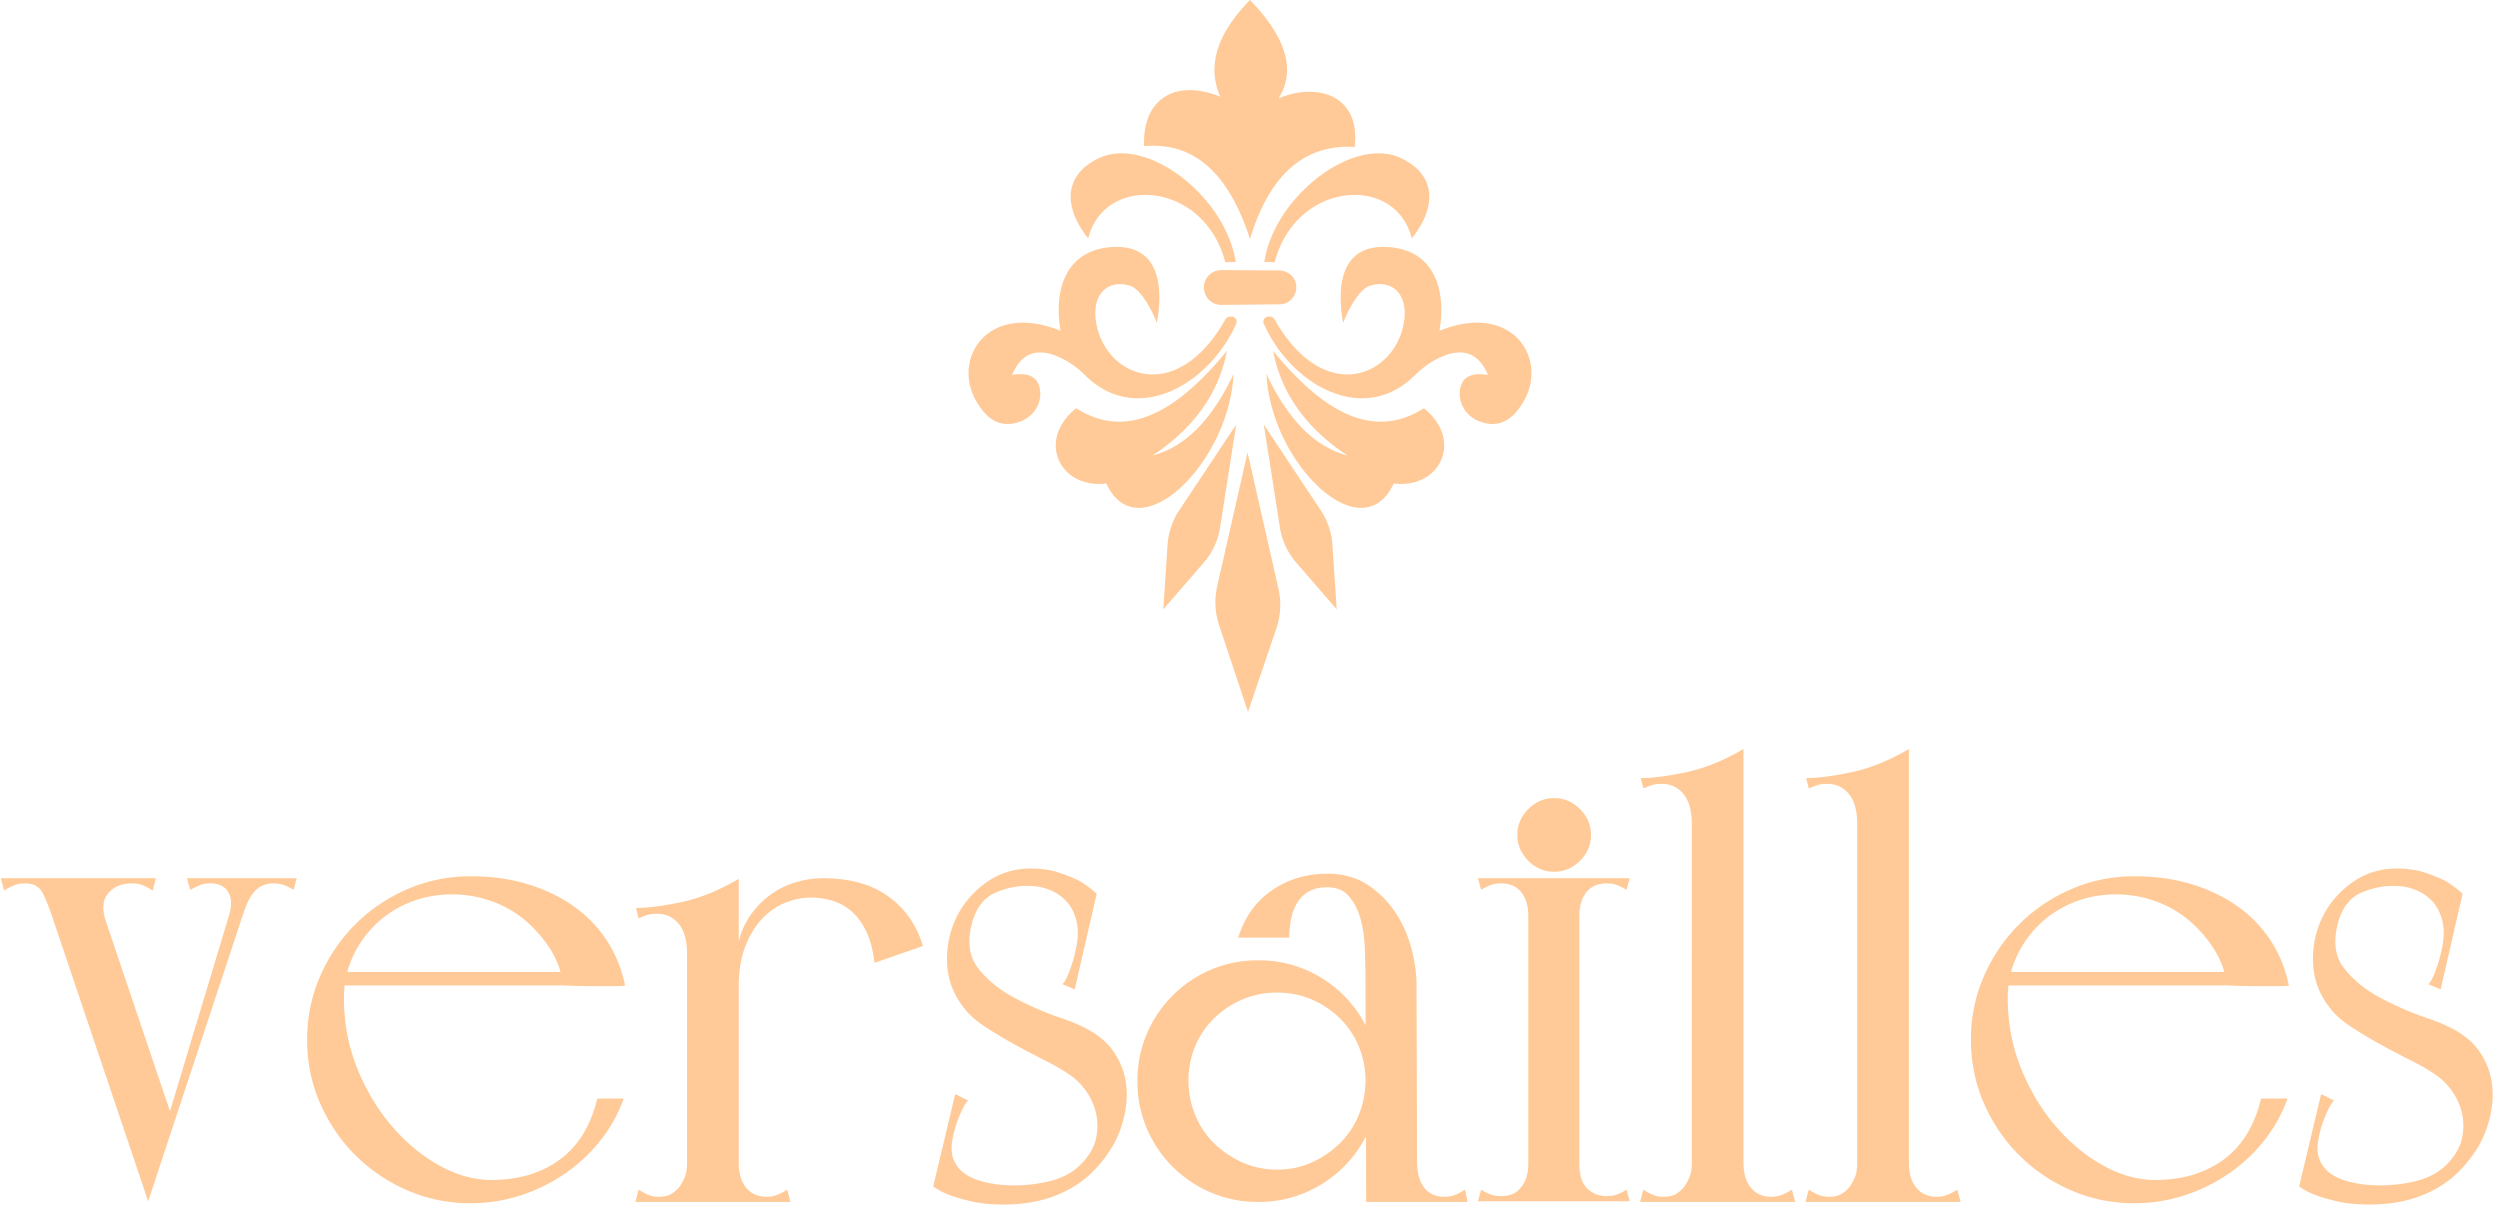 <svg xmlns="http://www.w3.org/2000/svg" width="302" height="146"><g fill="#FFCA97" fill-rule="nonzero"><path d="m22.582 106.09.39 1.405.937-.468c.416-.208.91-.312 1.483-.312 1.04 0 1.77.35 2.185 1.053.417.703.443 1.653.078 2.85l-7.119 23.617-7.71-22.837c-.521-1.51-.443-2.667.233-3.473.677-.807 1.64-1.21 2.888-1.21.52 0 .963.078 1.327.234.365.156.755.364 1.171.624l.39-1.483H.103l.39 1.483c.416-.26.82-.468 1.21-.624.39-.156.82-.234 1.288-.234 1.04 0 1.756.377 2.146 1.131.39.755.794 1.757 1.21 3.006l11.552 34.265 11.455-34.647.019-.009c.416-1.353.91-2.315 1.483-2.888.572-.572 1.3-.858 2.185-.858.468 0 .885.065 1.249.195.364.13.754.325 1.17.585l.391-1.405H22.582Zm34.265 39.261c2.082 0 4.085-.312 6.01-.937a20.829 20.829 0 0 0 5.347-2.614 19.53 19.53 0 0 0 4.293-3.981c1.1-1.382 1.98-2.9 2.638-4.556l.21-.557h-3.2c-.78 3.279-2.289 5.737-4.526 7.376-2.238 1.64-4.996 2.46-8.274 2.46-2.081 0-4.176-.586-6.283-1.757-2.108-1.17-4.02-2.758-5.737-4.761-1.717-2.004-3.11-4.332-4.176-6.986-1.067-2.654-1.6-5.49-1.6-8.508 0-.343.013-.683.04-1.018l.047-.465h26.45c1.406.052 2.655.078 3.747.078h2.498c.78 0 1.17-.026 1.17-.078a15.18 15.18 0 0 0-2.067-5.23 15.254 15.254 0 0 0-3.903-4.175c-1.587-1.171-3.447-2.095-5.58-2.771-2.134-.677-4.502-1.015-7.104-1.015-2.706 0-5.255.52-7.649 1.561-2.394 1.04-4.488 2.459-6.283 4.254-1.795 1.795-3.213 3.89-4.254 6.283-1.04 2.394-1.561 4.944-1.561 7.65 0 2.705.52 5.255 1.56 7.649 1.042 2.393 2.46 4.488 4.255 6.283s3.89 3.213 6.283 4.254c2.394 1.04 4.943 1.561 7.65 1.561Zm10.868-27.942H41.953l.093-.332c.142-.471.315-.933.518-1.386a12.89 12.89 0 0 1 2.77-3.98c1.171-1.146 2.55-2.043 4.137-2.694 1.587-.65 3.317-.975 5.19-.975 1.562 0 3.097.26 4.606.78a12.935 12.935 0 0 1 4.059 2.264 15.147 15.147 0 0 1 3.083 3.473 10.99 10.99 0 0 1 1.222 2.571l.084.28Zm21.524-10.382v-.859c-2.393 1.405-4.709 2.342-6.946 2.81-2.238.469-4.06.703-5.464.703l.312 1.249c.26-.105.56-.222.898-.352.338-.13.793-.195 1.366-.195 1.04 0 1.899.403 2.575 1.21.677.807 1.015 2.016 1.015 3.63l-.001 25.21-.005.304c-.022.59-.111 1.074-.267 1.453a6.007 6.007 0 0 1-.664 1.21c-.364.416-.728.715-1.092.897-.365.182-.807.273-1.327.273-.52 0-.963-.078-1.327-.234a8.703 8.703 0 0 1-1.17-.624l-.391 1.483h18.733l-.39-1.483c-.417.26-.82.468-1.21.624-.39.156-.82.234-1.288.234-1.041 0-1.86-.364-2.46-1.092-.548-.668-.845-1.576-.89-2.725l-.008-.32.001-21.23c0-1.873.26-3.486.78-4.84.521-1.352 1.198-2.47 2.03-3.355.833-.885 1.77-1.535 2.81-1.952 1.04-.416 2.056-.624 3.044-.624 2.29 0 4.085.69 5.386 2.068 1.3 1.38 2.081 3.318 2.341 5.815l5.854-2.03c-.728-2.497-2.107-4.487-4.136-5.97-2.03-1.483-4.684-2.225-7.962-2.225-1.093 0-2.198.17-3.317.508a9.833 9.833 0 0 0-3.044 1.522 10.697 10.697 0 0 0-2.38 2.458 8.835 8.835 0 0 0-1.406 3.24v-6.791Zm32.002 38.48c2.394 0 4.527-.377 6.4-1.132 1.874-.754 3.435-1.808 4.684-3.16 1.405-1.51 2.393-3.058 2.966-4.645.572-1.587.845-3.083.82-4.488-.027-1.405-.326-2.693-.898-3.864-.573-1.17-1.327-2.12-2.264-2.849-1.093-.884-2.64-1.665-4.644-2.341a37.939 37.939 0 0 1-5.776-2.498c-1.847-.989-3.317-2.198-4.41-3.63-1.093-1.43-1.3-3.317-.624-5.658.52-1.717 1.457-2.862 2.81-3.435 1.352-.572 2.705-.832 4.058-.78.833 0 1.64.156 2.42.468a5.57 5.57 0 0 1 1.99 1.327c.547.573.95 1.314 1.21 2.225.26.91.286 1.964.078 3.16-.052.261-.13.612-.234 1.055-.104.442-.234.897-.39 1.365-.156.469-.326.911-.508 1.327-.182.417-.377.729-.585.937l1.483.624 2.654-11.551a13.015 13.015 0 0 0-2.108-1.562 18.364 18.364 0 0 0-2.536-1.014c-.963-.312-2.069-.469-3.318-.469-2.03 0-3.837.573-5.424 1.718-1.587 1.144-2.784 2.562-3.59 4.254-.807 1.69-1.172 3.512-1.094 5.463.078 1.952.742 3.734 1.99 5.347.625.832 1.497 1.613 2.616 2.341a56.985 56.985 0 0 0 3.512 2.108 98.547 98.547 0 0 0 3.63 1.912c1.196.599 2.21 1.184 3.043 1.756a7.883 7.883 0 0 1 2.108 2.147c.572.858.95 1.756 1.132 2.693.182.936.169 1.886-.04 2.849-.207.962-.702 1.886-1.482 2.77-1.041 1.197-2.433 2.004-4.176 2.42a18.381 18.381 0 0 1-5.347.468 14.631 14.631 0 0 1-2.537-.39c-.858-.208-1.6-.52-2.224-.936a3.853 3.853 0 0 1-1.405-1.679c-.312-.702-.364-1.574-.156-2.614.052-.26.13-.599.234-1.015.104-.416.247-.859.43-1.327.181-.468.377-.91.585-1.327.208-.416.416-.728.624-.936l-1.56-.781-2.655 11.162c.573.416 1.275.78 2.108 1.092.728.26 1.613.508 2.654.742 1.04.234 2.29.351 3.746.351Zm43.723-21.648-.187-.356a14.443 14.443 0 0 0-2.441-3.246 14.597 14.597 0 0 0-4.644-3.122c-1.77-.755-3.669-1.132-5.698-1.132-2.03 0-3.929.377-5.698 1.132a14.597 14.597 0 0 0-4.644 3.122 14.597 14.597 0 0 0-3.122 4.644c-.755 1.77-1.132 3.669-1.132 5.698 0 2.03.377 3.929 1.132 5.698a14.597 14.597 0 0 0 3.122 4.644 14.597 14.597 0 0 0 4.644 3.122c1.77.755 3.669 1.132 5.698 1.132 2.03 0 3.929-.377 5.698-1.132a14.597 14.597 0 0 0 4.644-3.122 14.443 14.443 0 0 0 2.441-3.246l.228-.43.024 7.383v.547H177.284l-.313-1.483c-.416.26-.807.468-1.17.624-.365.156-.807.234-1.328.234-1.04 0-1.847-.364-2.42-1.092-.572-.729-.858-1.743-.858-3.044l-.006-.15-.006-.047-.066-21.268c0-1.353-.208-2.823-.624-4.41a14.41 14.41 0 0 0-1.952-4.37 11.65 11.65 0 0 0-3.356-3.318c-1.353-.885-2.966-1.327-4.84-1.327-2.497 0-4.722.663-6.673 1.99-1.951 1.327-3.317 3.24-4.098 5.737h6.167c0-.676.065-1.379.195-2.107.13-.729.364-1.392.702-1.99a3.934 3.934 0 0 1 1.405-1.445c.599-.364 1.366-.546 2.303-.546 1.092 0 1.951.351 2.575 1.054.625.702 1.093 1.6 1.405 2.693.313 1.092.495 2.328.547 3.707.052 1.379.078 2.771.078 4.176l.013 5.046Zm-10.706 17.433c-1.457 0-2.836-.286-4.137-.858a11.536 11.536 0 0 1-3.435-2.303 10.1 10.1 0 0 1-2.302-3.434 10.861 10.861 0 0 1-.82-4.176c0-1.457.273-2.836.82-4.137a10.196 10.196 0 0 1 2.302-3.395 10.955 10.955 0 0 1 3.435-2.264c1.3-.546 2.68-.82 4.137-.82 1.509 0 2.9.274 4.175.82 1.275.547 2.407 1.301 3.396 2.264a10.196 10.196 0 0 1 2.302 3.395c.547 1.301.82 2.68.82 4.137 0 1.457-.273 2.849-.82 4.176a10.1 10.1 0 0 1-2.302 3.434 11.69 11.69 0 0 1-3.396 2.303c-1.275.572-2.666.858-4.175.858Zm33.484-35.982c1.197 0 2.238-.443 3.122-1.327.885-.885 1.327-1.925 1.327-3.122 0-1.197-.442-2.238-1.327-3.122-.884-.885-1.925-1.327-3.122-1.327-1.197 0-2.237.442-3.122 1.327-.884.884-1.327 1.925-1.327 3.122 0 1.197.443 2.237 1.327 3.122.885.884 1.925 1.327 3.122 1.327Zm9.133 39.807-.39-1.405c-.417.26-.807.455-1.172.585-.364.13-.78.195-1.248.195-.885 0-1.653-.299-2.303-.897-.65-.599-.976-1.626-.976-3.083v-29.817c0-1.248.287-2.224.859-2.927.572-.702 1.379-1.053 2.42-1.053.468 0 .884.065 1.248.195.365.13.755.325 1.171.585l.39-1.405h-18.342l.39 1.405c.417-.26.807-.455 1.171-.585.364-.13.78-.195 1.249-.195 1.04 0 1.847.35 2.42 1.053.572.703.858 1.679.858 2.927v29.817c0 .676-.078 1.249-.234 1.717a3.573 3.573 0 0 1-.624 1.17c-.313.417-.677.703-1.093.86a3.748 3.748 0 0 1-1.327.233c-.468 0-.885-.065-1.249-.195a6.131 6.131 0 0 1-1.17-.585l-.391 1.405h18.343Zm19.981.078-.39-1.483c-.416.26-.82.468-1.21.624-.39.156-.82.234-1.288.234-1.04 0-1.86-.364-2.459-1.092-.548-.668-.845-1.576-.89-2.725l-.008-.32V90.48c-2.393 1.405-4.708 2.341-6.946 2.81-2.237.468-4.059.702-5.464.702l.313 1.249c.26-.104.559-.221.897-.351.338-.13.794-.195 1.366-.195 1.04 0 1.9.403 2.576 1.21.676.806 1.015 2.016 1.015 3.629l-.002 40.9-.004.303c-.022.59-.111 1.074-.268 1.453a6.007 6.007 0 0 1-.663 1.21c-.364.416-.729.715-1.093.897-.364.182-.806.273-1.327.273-.52 0-.962-.078-1.327-.234a8.703 8.703 0 0 1-1.17-.624l-.39 1.483h18.732Zm19.982 0-.39-1.483c-.417.26-.82.468-1.21.624-.39.156-.82.234-1.288.234-1.041 0-1.86-.364-2.459-1.092-.548-.668-.846-1.576-.891-2.725l-.008-.32.001-49.095v-.858c-2.393 1.405-4.709 2.341-6.946 2.81-2.238.468-4.059.702-5.464.702l.312 1.249c.26-.104.56-.221.898-.351.338-.13.793-.195 1.366-.195 1.04 0 1.9.403 2.576 1.21.676.806 1.014 2.016 1.014 3.629l-.001 40.9-.004.303c-.023.59-.112 1.074-.268 1.453a6.007 6.007 0 0 1-.663 1.21c-.365.416-.729.715-1.093.897-.364.182-.807.273-1.327.273-.52 0-.963-.078-1.327-.234a8.703 8.703 0 0 1-1.17-.624l-.391 1.483h18.733Zm20.996.156c2.081 0 4.085-.312 6.01-.937a20.829 20.829 0 0 0 5.347-2.614 19.53 19.53 0 0 0 4.293-3.981c1.1-1.382 1.98-2.9 2.637-4.556l.212-.557h-3.2c-.781 3.279-2.29 5.737-4.528 7.376-2.237 1.64-4.995 2.46-8.273 2.46-2.082 0-4.176-.586-6.284-1.757-2.107-1.17-4.02-2.758-5.736-4.761-1.718-2.004-3.11-4.332-4.176-6.986-1.067-2.654-1.6-5.49-1.6-8.508 0-.343.013-.683.04-1.018l.046-.465h26.452c1.405.052 2.653.078 3.746.078h2.498c.78 0 1.17-.026 1.17-.078a15.18 15.18 0 0 0-2.068-5.23 15.254 15.254 0 0 0-3.902-4.175c-1.587-1.171-3.448-2.095-5.581-2.771-2.134-.677-4.501-1.015-7.103-1.015-2.706 0-5.256.52-7.65 1.561-2.393 1.04-4.487 2.459-6.282 4.254-1.796 1.795-3.214 3.89-4.254 6.283-1.041 2.394-1.561 4.944-1.561 7.65 0 2.705.52 5.255 1.56 7.649 1.041 2.393 2.46 4.488 4.255 6.283s3.89 3.213 6.283 4.254c2.393 1.04 4.943 1.561 7.649 1.561Zm10.868-27.942h-25.763l.094-.332c.142-.471.314-.933.517-1.386a12.89 12.89 0 0 1 2.771-3.98c1.17-1.146 2.55-2.043 4.137-2.694 1.587-.65 3.317-.975 5.19-.975 1.562 0 3.097.26 4.606.78a12.935 12.935 0 0 1 4.058 2.264 15.147 15.147 0 0 1 3.083 3.473 10.99 10.99 0 0 1 1.223 2.571l.084.28Zm17.543 28.098c2.394 0 4.527-.377 6.4-1.132 1.874-.754 3.435-1.808 4.684-3.16 1.405-1.51 2.393-3.058 2.966-4.645.572-1.587.845-3.083.82-4.488-.027-1.405-.326-2.693-.898-3.864-.573-1.17-1.327-2.12-2.264-2.849-1.092-.884-2.64-1.665-4.644-2.341a37.939 37.939 0 0 1-5.776-2.498c-1.847-.989-3.317-2.198-4.41-3.63-1.093-1.43-1.3-3.317-.624-5.658.52-1.717 1.457-2.862 2.81-3.435 1.353-.572 2.706-.832 4.058-.78.833 0 1.64.156 2.42.468a5.57 5.57 0 0 1 1.99 1.327c.547.573.95 1.314 1.21 2.225.26.91.286 1.964.078 3.16-.052.261-.13.612-.234 1.055-.104.442-.234.897-.39 1.365-.156.469-.325.911-.507 1.327-.183.417-.378.729-.586.937l1.483.624 2.654-11.551a13.015 13.015 0 0 0-2.107-1.562 18.364 18.364 0 0 0-2.537-1.014c-.963-.312-2.069-.469-3.317-.469-2.03 0-3.838.573-5.425 1.718-1.587 1.144-2.784 2.562-3.59 4.254-.807 1.69-1.171 3.512-1.093 5.463.078 1.952.741 3.734 1.99 5.347.624.832 1.496 1.613 2.615 2.341a56.985 56.985 0 0 0 3.512 2.108 98.547 98.547 0 0 0 3.63 1.912c1.196.599 2.211 1.184 3.044 1.756a7.883 7.883 0 0 1 2.107 2.147c.573.858.95 1.756 1.132 2.693.182.936.169 1.886-.04 2.849-.207.962-.702 1.886-1.482 2.77-1.04 1.197-2.433 2.004-4.176 2.42a18.381 18.381 0 0 1-5.347.468 14.631 14.631 0 0 1-2.536-.39c-.859-.208-1.6-.52-2.225-.936a3.853 3.853 0 0 1-1.405-1.679c-.312-.702-.364-1.574-.156-2.614.052-.26.13-.599.234-1.015.104-.416.247-.859.43-1.327.182-.468.377-.91.585-1.327.208-.416.416-.728.624-.936l-1.56-.781-2.654 11.162c.572.416 1.274.78 2.107 1.092.728.26 1.613.508 2.654.742 1.04.234 2.29.351 3.746.351ZM150.704 54.67l3.732 16.441a8.84 8.84 0 0 1-.25 4.802L150.76 86l-3.484-10.454a8.847 8.847 0 0 1-.235-4.752l3.662-16.123Zm-1.372-3.38-1.944 12.421a8.463 8.463 0 0 1-1.969 4.247l-4.892 5.644.516-7.802a8.492 8.492 0 0 1 1.4-4.14l6.89-10.37Zm3.336 0 6.89 10.37a8.49 8.49 0 0 1 1.4 4.14l.515 7.802-4.892-5.644a8.463 8.463 0 0 1-1.97-4.247l-1.943-12.421Zm1.119-8.9c5.954 7.238 11.994 10.88 18.217 6.926 4.85 3.902 1.923 9.794-3.642 9.084-3.84 8.306-14.867-2.454-15.377-13.217 2.467 5.217 5.625 8.747 9.778 9.844-5.067-3.374-8.021-7.604-8.976-12.636Zm-5.574 0c-.955 5.033-3.909 9.263-8.974 12.637 4.15-1.097 7.309-4.627 9.776-9.844-.508 10.763-11.537 21.523-15.377 13.217-5.565.71-8.492-5.182-3.642-9.084 6.223 3.953 12.263.312 18.217-6.925Zm-14.551-12.48c6.174-.803 6.972 4.236 6.087 9.096-.742-1.923-2.065-4.133-3.252-4.492-2.775-.837-4.806 1.178-4.012 4.839 1.362 6.285 9.712 9.568 15.561-.8.2-.355.535-.302.769-.296.418.01.694.447.525.831-3.265 7.389-12.022 12.423-18.255 6.248-.88-.872-1.881-1.615-3-2.134-2.58-1.194-4.616-.772-5.83 2.085 2.092-.337 3.17.316 3.38 1.819.226 1.615-.75 3.143-2.25 3.755-2.132.868-4.004.22-5.52-2.523-2.859-5.173 1.576-11.911 10.245-8.378-.887-5.3.897-9.446 5.552-10.05Zm34.676 0c4.657.604 6.44 4.75 5.552 10.05 8.669-3.533 13.104 3.205 10.245 8.378-1.516 2.742-3.388 3.391-5.52 2.523-1.5-.612-2.476-2.14-2.25-3.755.21-1.503 1.288-2.156 3.38-1.819-1.214-2.857-3.25-3.279-5.83-2.085-1.119.52-2.12 1.262-3 2.134-6.233 6.175-14.99 1.14-18.255-6.248a.593.593 0 0 1 .525-.83c.234-.007.57-.06.769.295 5.85 10.368 14.2 7.085 15.561.8.794-3.661-1.237-5.676-4.012-4.839-1.187.359-2.51 2.57-3.252 4.492-.885-4.86-.087-9.899 6.087-9.096Zm-20.776 2.717 6.954.045c1.04.008 2.012.77 2.075 1.918.06 1.155-.802 2.162-2.05 2.174-2.327.023-4.656.045-6.983.069-.753.005-1.475-.377-1.837-1.041-.827-1.517.249-3.175 1.84-3.165Zm21.741-13.497c4.182 2.032 4.3 5.818 1.24 9.68-1.929-7.84-13.993-6.956-16.56 2.864l-1.255-.027c1.181-7.875 10.776-15.336 16.575-12.517Zm-36.606 0c5.799-2.819 15.394 4.642 16.575 12.517l-1.255.027c-2.567-9.82-14.631-10.704-16.56-2.865-3.06-3.86-2.94-7.647 1.24-9.68ZM151 0c4.258 4.406 5.633 8.4 3.454 11.884 4.497-1.922 9.928-.517 9.198 5.87-6.137-.367-10.317 3.416-12.652 11.112-2.419-7.441-6.383-11.778-12.787-11.21-.245-5.382 3.443-8.263 9.199-5.978C145.695 7.773 147.215 3.88 151 0Z"/></g></svg>